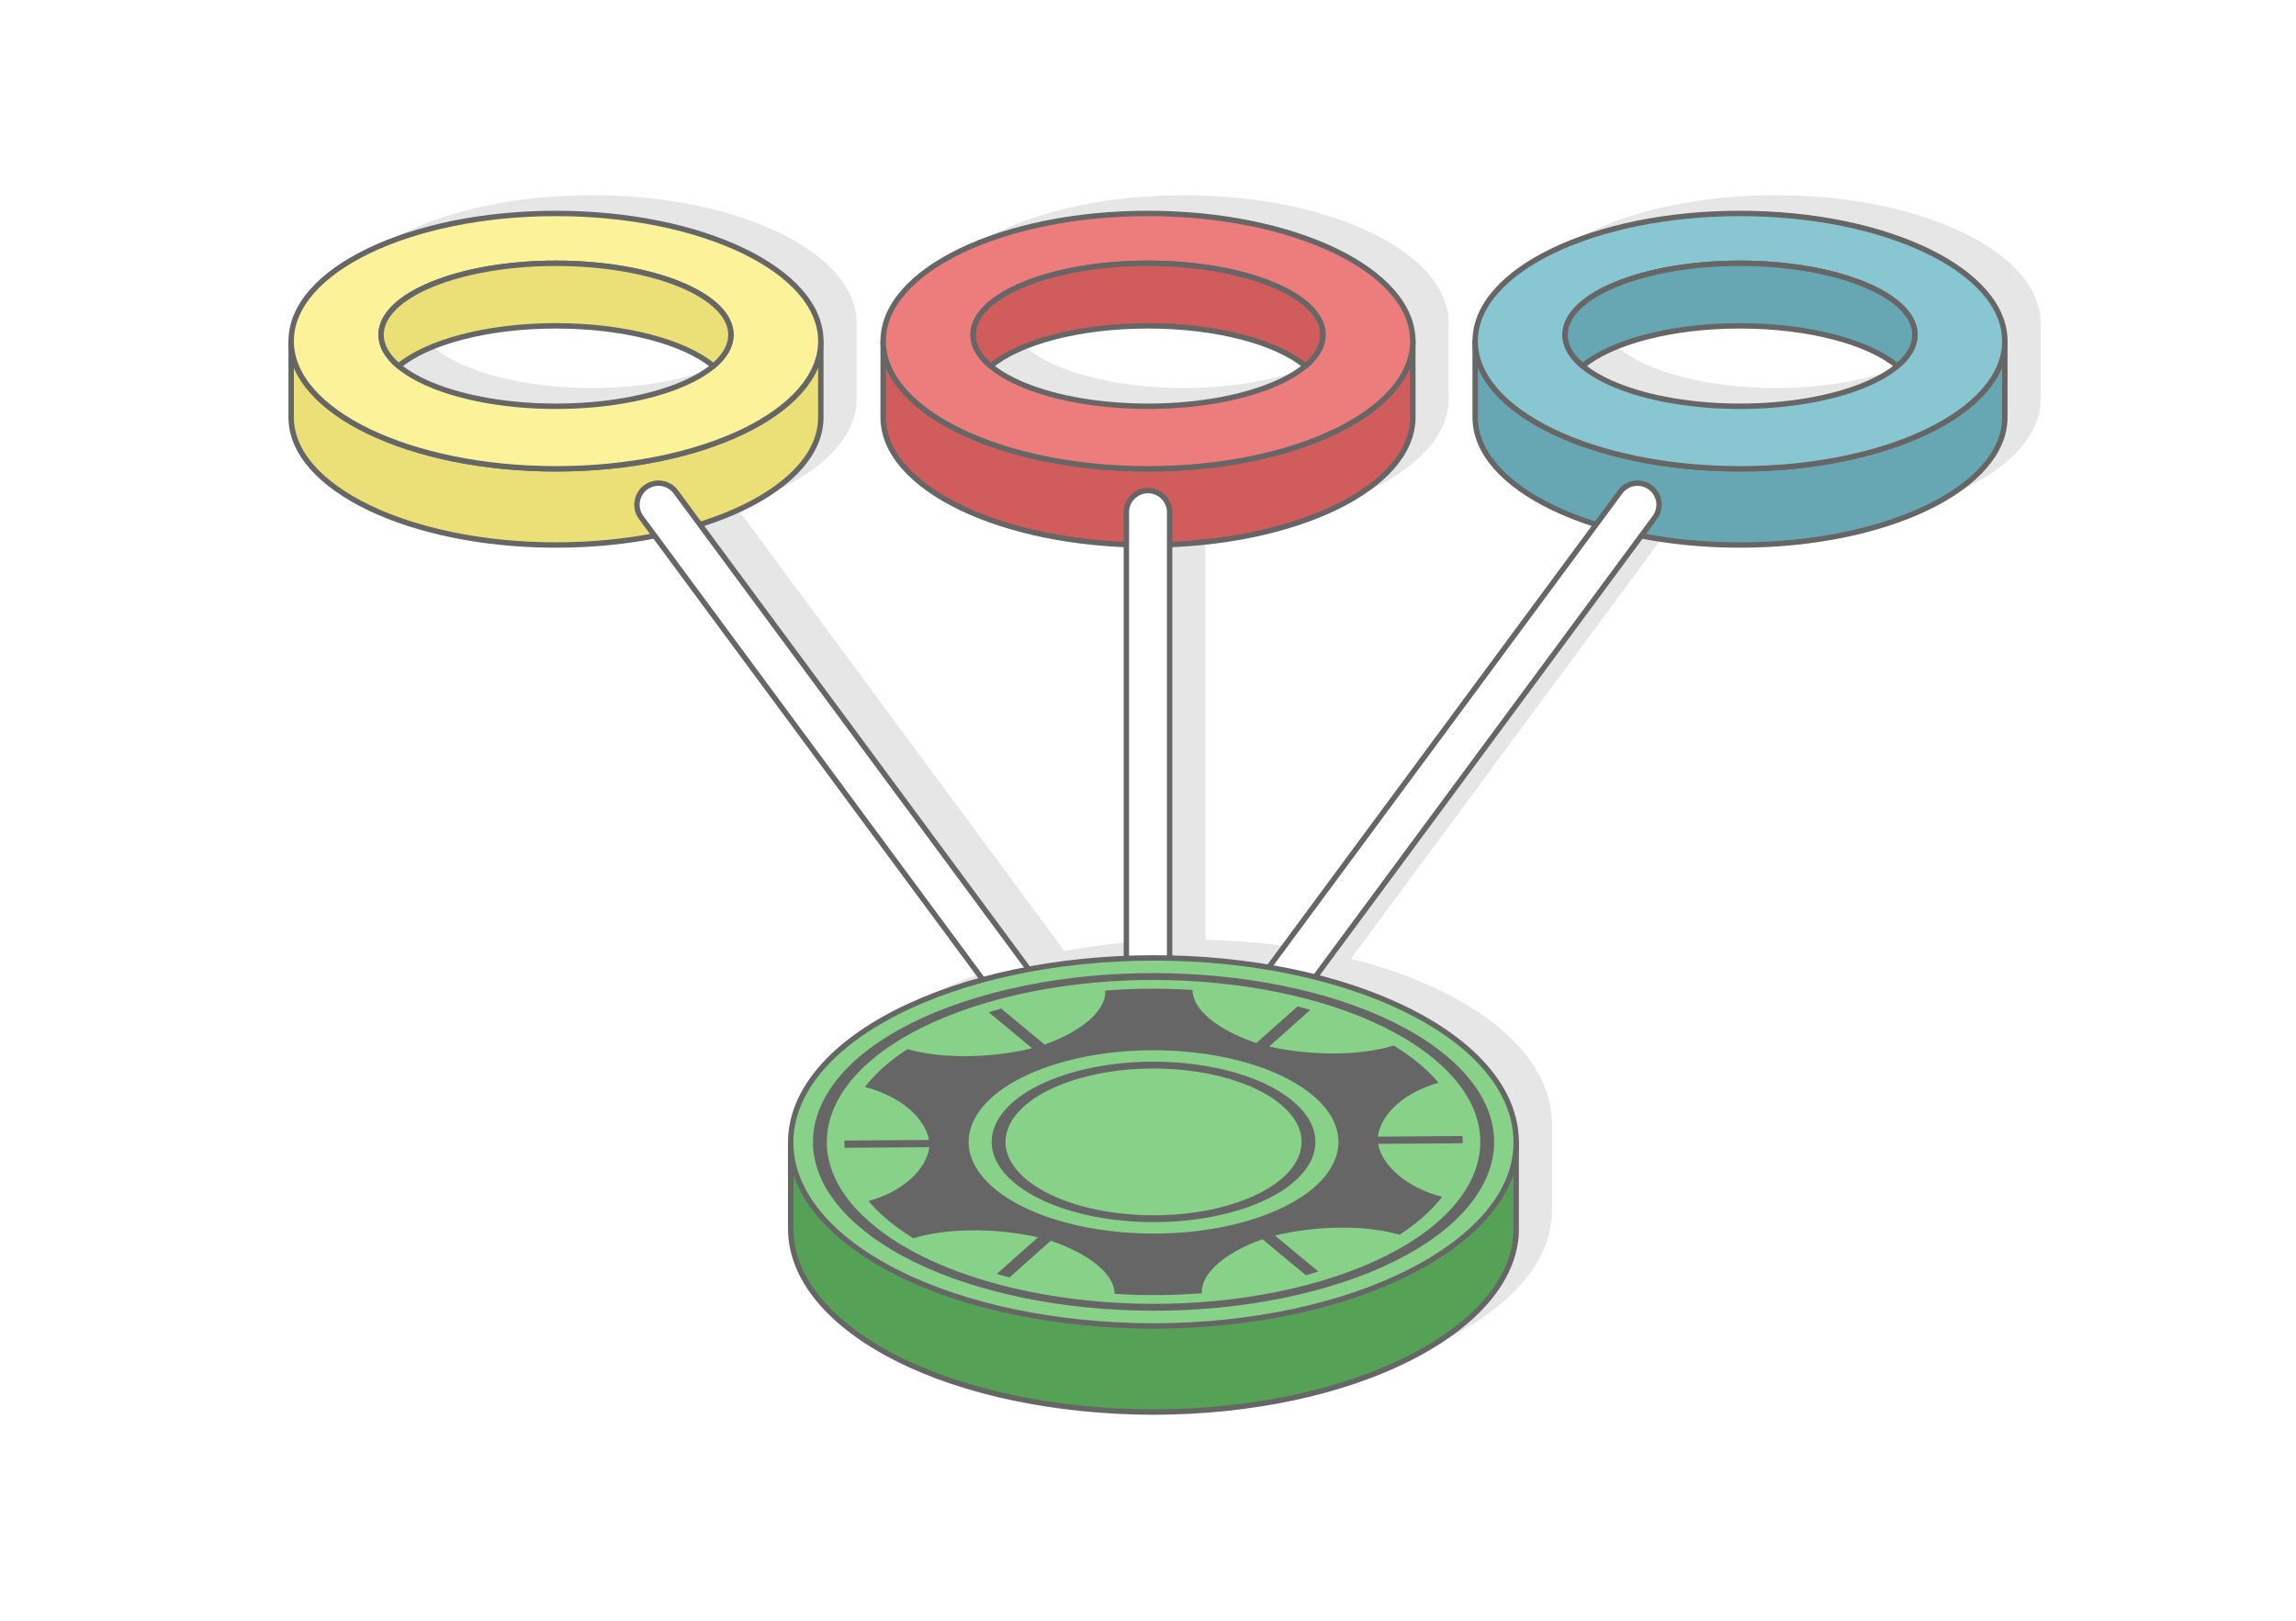<?xml version="1.0" encoding="UTF-8"?>
<!DOCTYPE svg PUBLIC "-//W3C//DTD SVG 1.1//EN" "http://www.w3.org/Graphics/SVG/1.1/DTD/svg11.dtd">
<!-- Creator: CorelDRAW 2020 (64-Bit) -->
<svg xmlns="http://www.w3.org/2000/svg" xml:space="preserve" width="425px" height="300px" version="1.1" style="shape-rendering:geometricPrecision; text-rendering:geometricPrecision; image-rendering:optimizeQuality; fill-rule:evenodd; clip-rule:evenodd"
viewBox="0 0 19848.9 14011"
 xmlns:xlink="http://www.w3.org/1999/xlink"
 xmlns:xodm="http://www.corel.com/coreldraw/odm/2003">
 <defs>
  <style type="text/css">
   <![CDATA[
    .str0 {stroke:#666666;stroke-width:46.7;stroke-linecap:round;stroke-linejoin:round;stroke-miterlimit:2.613}
    .fil10 {fill:#55A156}
    .fil12 {fill:#666666}
    .fil2 {fill:#66A7B3}
    .fil4 {fill:#66A7B3}
    .fil3 {fill:#88C6D1}
    .fil11 {fill:#88D189}
    .fil5 {fill:#D15C5C}
    .fil1 {fill:#E6E6E6}
    .fil7 {fill:#EBDF78}
    .fil6 {fill:#ED7D7D}
    .fil8 {fill:#FBF299}
    .fil0 {fill:white}
    .fil9 {fill:white;fill-rule:nonzero}
   ]]>
  </style>
 </defs>
 <g id="Layer_x0020_1">
  <g id="_1626679491440">
   <rect class="fil0" width="19848.9" height="14011"/>
   <path class="fil1" d="M7144.9 9722l0 728.5 0.1 0 -0.1 15.6c1.9,423.4 332.2,825 923.6,1122.9 586.8,295.6 1378.8,457.5 2205.4,460.5l14.3 0c834.4,-2 1627,-170.6 2215.5,-471.3 585.4,-299.1 918.3,-699.7 913.2,-1121.5l-0.1 -6.2 0 -714.8c0.1,-7.7 0.1,-15.4 0.1,-23.1l-0.1 -6.2c-5.2,-422.8 -332.4,-824.6 -923.6,-1122.4 -241.1,-121.4 -516.1,-220.8 -813.9,-295.7l2819 -3813.7c263.8,51.1 551.7,79.3 853.4,79.3 1264.5,0 2289.5,-494.2 2289.5,-1103.8l0 -658.7c0,-609.7 -1025,-1103.9 -2289.5,-1103.9 -1264.5,0 -2289.5,494.2 -2289.5,1103.9l0 658.7c0,388.4 416.2,729.9 1045.3,926.6l-2829.4 3827.8c-274.8,-46.4 -563,-73.4 -857.4,-79.7l0 -3574.6c1177.1,-45.8 2102.7,-520.8 2102.7,-1100.1l0 -658.7c0,-609.7 -1025.1,-1103.9 -2289.6,-1103.9 -1264.4,0 -2289.5,494.2 -2289.5,1103.9l0 658.7c0,579.3 925.7,1054.3 2102.7,1100.1l0 3577.9c-291,11.3 -575,42.9 -844.8,93.4l-2842 -3844.8c629.1,-196.7 1045.3,-538.2 1045.3,-926.6l0 -658.7c0,-609.7 -1025,-1103.9 -2289.5,-1103.9 -1264.5,0 -2289.5,494.2 -2289.5,1103.9l0 658.7c0,609.6 1025,1103.8 2289.5,1103.8 301.7,0 589.7,-28.2 853.4,-79.3l2836.4 3837.3c-272.7,74.1 -524.9,169 -747.8,282.9 -588.3,300.5 -915.1,704.2 -913.1,1127.2zm9566.8 -6715.2c-245.4,-205.8 -762.2,-347.6 -1360,-347.6 -597.9,0 -1114.6,141.8 -1360,347.6l0 0c245.4,205.8 762.1,347.6 1360,347.6 597.9,0 1114.6,-141.8 1360,-347.6zm-5117.8 0c-245.4,-205.8 -762.2,-347.6 -1360.1,-347.6 -597.8,0 -1114.6,141.8 -1360,347.6l0 0c245.5,205.8 762.2,347.6 1360,347.6 597.9,0 1114.6,-141.8 1360.1,-347.6zm-5117.9 0c-245.4,-205.8 -762.1,-347.6 -1360,-347.6 -597.9,0 -1114.6,141.8 -1360,347.6l0 0c245.4,205.8 762.1,347.6 1360,347.6 597.9,0 1114.6,-141.8 1360,-347.6z"/>
   <g>
    <path class="fil2 str0" d="M17331.8 2949l0 658.7c0,609.6 -1025,1103.8 -2289.5,1103.8 -1264.5,0 -2289.5,-494.2 -2289.5,-1103.8l0 -658.7c0,609.6 1025,1103.8 2289.5,1103.8 1264.5,0 2289.5,-494.2 2289.5,-1103.8z"/>
    <path class="fil3 str0" d="M15042.3 1845.2c1264.5,0 2289.5,494.2 2289.5,1103.8 0,609.6 -1025,1103.8 -2289.5,1103.8 -1264.5,0 -2289.5,-494.2 -2289.5,-1103.8 0,-609.6 1025,-1103.8 2289.5,-1103.8zm0 430.9c835.1,0 1512.1,276.6 1512.1,617.9 0,341.4 -677,618 -1512.1,618 -835.1,0 -1512.2,-276.6 -1512.2,-618 0,-341.3 677.1,-617.9 1512.2,-617.9z"/>
    <path class="fil4 str0" d="M15042.3 2276.1c835.1,0 1512.1,276.6 1512.1,617.9 0,97 -54.7,188.8 -152.1,270.5l0 -0.1c-245.4,-205.7 -762.2,-347.6 -1360,-347.6 -597.9,0 -1114.6,141.9 -1360,347.6l0 0.1c-97.4,-81.7 -152.2,-173.5 -152.2,-270.5 0,-341.3 677.1,-617.9 1512.2,-617.9z"/>
   </g>
   <g>
    <path class="fil5 str0" d="M12214 2949l0 658.7c0,609.6 -1025.1,1103.8 -2289.6,1103.8 -1264.4,0 -2289.5,-494.2 -2289.5,-1103.8l0 -658.7c0,609.6 1025.1,1103.8 2289.5,1103.8 1264.5,0 2289.6,-494.2 2289.6,-1103.8z"/>
    <path class="fil6 str0" d="M9924.4 1845.2c1264.5,0 2289.6,494.2 2289.6,1103.8 0,609.6 -1025.1,1103.8 -2289.6,1103.8 -1264.4,0 -2289.5,-494.2 -2289.5,-1103.8 0,-609.6 1025.1,-1103.8 2289.5,-1103.8zm0 430.9c835.2,0 1512.2,276.6 1512.2,617.9 0,341.4 -677,618 -1512.2,618 -835.1,0 -1512.1,-276.6 -1512.1,-618 0,-341.3 677,-617.9 1512.1,-617.9z"/>
    <path class="fil5 str0" d="M9924.4 2276.1c835.2,0 1512.2,276.6 1512.2,617.9 0,97 -54.7,188.8 -152.1,270.5l0 -0.1c-245.4,-205.7 -762.2,-347.6 -1360.1,-347.6 -597.8,0 -1114.6,141.9 -1360,347.6l0 0.1c-97.4,-81.7 -152.1,-173.5 -152.1,-270.5 0,-341.3 677,-617.9 1512.1,-617.9z"/>
   </g>
   <g>
    <path class="fil7 str0" d="M7096.1 2949l0 658.7c0,609.6 -1025,1103.8 -2289.5,1103.8 -1264.5,0 -2289.5,-494.2 -2289.5,-1103.8l0 -658.7c0,609.6 1025,1103.8 2289.5,1103.8 1264.5,0 2289.5,-494.2 2289.5,-1103.8z"/>
    <path class="fil8 str0" d="M4806.6 1845.2c1264.5,0 2289.5,494.2 2289.5,1103.8 0,609.6 -1025,1103.8 -2289.5,1103.8 -1264.5,0 -2289.5,-494.2 -2289.5,-1103.8 0,-609.6 1025,-1103.8 2289.5,-1103.8zm0 430.9c835.1,0 1512.1,276.6 1512.1,617.9 0,341.4 -677,618 -1512.1,618 -835.1,0 -1512.2,-276.6 -1512.2,-618 0,-341.3 677.1,-617.9 1512.2,-617.9z"/>
    <path class="fil7 str0" d="M4806.6 2276.1c835.1,0 1512.1,276.6 1512.1,617.9 0,97 -54.7,188.8 -152.1,270.5l0 -0.1c-245.4,-205.7 -762.1,-347.6 -1360,-347.6 -597.8,0 -1114.6,141.9 -1360,347.6l0 0.1c-97.4,-81.7 -152.2,-173.5 -152.2,-270.5 0,-341.3 677.1,-617.9 1512.2,-617.9z"/>
   </g>
   <path class="fil9 str0" d="M10111.3 10088.1c0,103.2 -83.7,186.8 -186.8,186.8 -103.2,0 -186.9,-83.6 -186.9,-186.8l0 -5660.2c0,-103.1 83.7,-186.8 186.9,-186.8 103.1,0 186.8,83.7 186.8,186.8l0 5660.2z"/>
   <path class="fil9 str0" d="M14006.7 4252.2c61.2,-82.6 177.9,-100 260.5,-38.7 82.6,61.3 99.9,177.9 38.7,260.5l-4231.8 5725c-61.3,82.6 -178,99.9 -260.6,38.7 -82.6,-61.3 -99.9,-177.9 -38.6,-260.5l4231.8 -5725z"/>
   <path class="fil9 str0" d="M5543.1 4474c-61.3,-82.6 -44,-199.2 38.6,-260.5 82.6,-61.3 199.3,-43.9 260.6,38.7l4231.8 5725c61.2,82.6 43.9,199.2 -38.7,260.5 -82.6,61.2 -199.3,43.9 -260.5,-38.7l-4231.8 -5725z"/>
   <g>
    <path class="fil10 str0" d="M9964.2 9025.2c-834.4,2 -1627.1,170.7 -2215.7,471.3 -223.7,114.4 -409.6,243.6 -554,383.1l-359 0 0 728.6 0.1 0 -0.1 15.6c1.9,423.3 332.2,824.9 923.6,1122.8 586.8,295.6 1378.8,457.5 2205.4,460.6l14.3 0c834.4,-2.1 1627,-170.7 2215.5,-471.4 585.4,-299.1 918.3,-699.7 913.2,-1121.5l-0.1 -6.1 0 -728.6 -352.8 0c-147.2,-144 -338.6,-276.9 -570.8,-393.9 -590.9,-297.6 -1385.8,-462.5 -2219.6,-460.5z"/>
    <path class="fil11 str0" d="M9964.2 8281.1c-834.4,2 -1627.1,170.6 -2215.6,471.3 -588.3,300.6 -915.1,704.2 -913.1,1127.2 1.9,423.4 332.2,825 923.6,1122.9 586.8,295.6 1378.7,457.5 2205.4,460.5l14.3 0.1c834.4,-2.1 1627,-170.7 2215.5,-471.4 585.4,-299.1 918.3,-699.7 913.2,-1121.5l-0.1 -6.1c-5.2,-422.9 -332.4,-824.7 -923.6,-1122.5 -590.9,-297.6 -1385.8,-462.5 -2219.6,-460.5z"/>
    <path class="fil12" d="M8601.1 8734.6c-18.1,5.3 -35.9,10.8 -53.6,16.3l375.4 311.2c-366.2,88.8 -791.8,91.2 -1078,7.2 -154.3,100.6 -277.4,210.9 -367.2,327.1 294.4,76.6 513.9,257.2 554.2,458.3l-731.7 5.3c-0.4,20.8 0.2,41.6 1.8,62.4l731.9 -5.4c-27.9,201.5 -236.1,385.3 -525.6,466.2 48.3,57 105.1,112.9 170.9,167.5 65.9,54.6 138.5,105.9 216.8,154 280.9,-88.1 706.1,-91.9 1077.6,-8.6l-356.2 316.8c36.2,10.6 72.9,20.7 109.9,30.3l356.1 -316.8c338.2,112.9 555.3,294.2 552.1,458.9 249,15.9 503.4,14.5 755.3,-5.2 -13.8,-164.7 192.1,-349.3 523.3,-467.1l375.3 311.2c18.2,-5.1 36.4,-10.3 54.4,-15.6 18,-5.4 35.9,-10.9 53.6,-16.3l-375.3 -311.2c366.1,-88.8 791.8,-91.2 1077.9,-7.2 154.3,-100.6 277.4,-210.9 367.2,-327.1 -294.4,-76.6 -513.9,-257.2 -554.2,-458.3l731.8 -5.4c0.3,-20.7 -0.3,-41.5 -1.9,-62.3l-731.8 5.4c27.8,-201.6 236,-385.3 525.6,-466.2 -48.4,-57 -105.2,-112.9 -171,-167.5 -65.8,-54.6 -138.4,-105.9 -216.7,-154 -280.9,88.1 -706.2,91.9 -1077.6,8.5l356.1 -316.7c-36.2,-10.5 -72.8,-20.7 -109.8,-30.4l-356.2 316.8c-338.1,-112.8 -555.2,-294 -552,-458.8 -249.1,-15.8 -503.5,-14.4 -755.4,5.2 13.8,164.8 -192.1,349.3 -523.4,467.1l-375.3 -311.2c-18.1,5.1 -36.3,10.2 -54.3,15.6zm653.3 541.7c-331.7,98.2 -551.6,253.8 -639,425.8 -87.3,172 -42.1,360.7 156.2,525.1l1.4 1.1c198.4,163.8 511.7,272.5 858.3,315.8 347,43.4 727.6,21.1 1059.2,-77.2l2.3 -0.6c330.5,-98.3 549.6,-253.5 636.7,-425.2 87.3,-172 42.1,-360.6 -156.2,-525.1 -198.4,-164.4 -512.4,-273.5 -859.6,-316.9 -347.1,-43.4 -727.6,-21.1 -1059.3,77.2zm-522.9 440.2c79.9,-157.4 280.9,-299.7 584.1,-389.4 303.2,-89.8 651.4,-110.2 969.2,-70.5 317.6,39.7 604.8,139.4 786.1,289.8 181.3,150.3 222.5,322.8 142.5,480.3 -79.9,157.4 -280.9,299.7 -584.1,389.5l-0.6 0.2c-303,89.6 -651,109.9 -968.6,70.2 -317.5,-39.6 -604.7,-139.4 -785.9,-289.7 -181.4,-150.4 -222.7,-322.9 -142.7,-480.4zm-269.9 -1097.5c-697.7,206.6 -1160.4,534 -1344.1,896 -183.8,362 -88.8,758.9 328.5,1104.8 417.2,346 1077.8,575.4 1808.3,666.7 726.9,90.8 1523.4,44.8 2218.7,-159.3l10.3 -3c697.8,-206.6 1160.4,-533.9 1344.2,-896 182.8,-360.2 89.6,-754.9 -322.5,-1099.7l-6 -5.1c-417.2,-345.9 -1077.8,-575.4 -1808.4,-666.7 -730.5,-91.2 -1531.2,-44.3 -2229,162.3zm-1228.1 910.3c176.4,-347.3 620.1,-661.3 1289.4,-859.5 669.3,-198.2 1437.7,-243.1 2138.8,-155.5 700.5,87.5 1333.9,307.4 1734.2,638.9l0.7 0.6c400.2,331.8 491.2,712.6 314.8,1060.1 -176.2,347.2 -619.5,661 -1288.2,859.2l-1.2 0.3c-669.3,198.3 -1437.6,243.2 -2138.7,155.6 -701,-87.6 -1334.7,-307.7 -1734.9,-639.5 -400.3,-331.9 -491.3,-712.7 -314.9,-1060.2zm1918.5 -337.9c-757.7,224.4 -1004.6,710.9 -551.4,1086.5 453.1,375.7 1434.6,498.3 2192.3,273.9 757.7,-224.4 1004.6,-710.8 551.5,-1086.5 -453.1,-375.6 -1434.6,-498.3 -2192.4,-273.9z"/>
   </g>
  </g>
 </g>
</svg>
